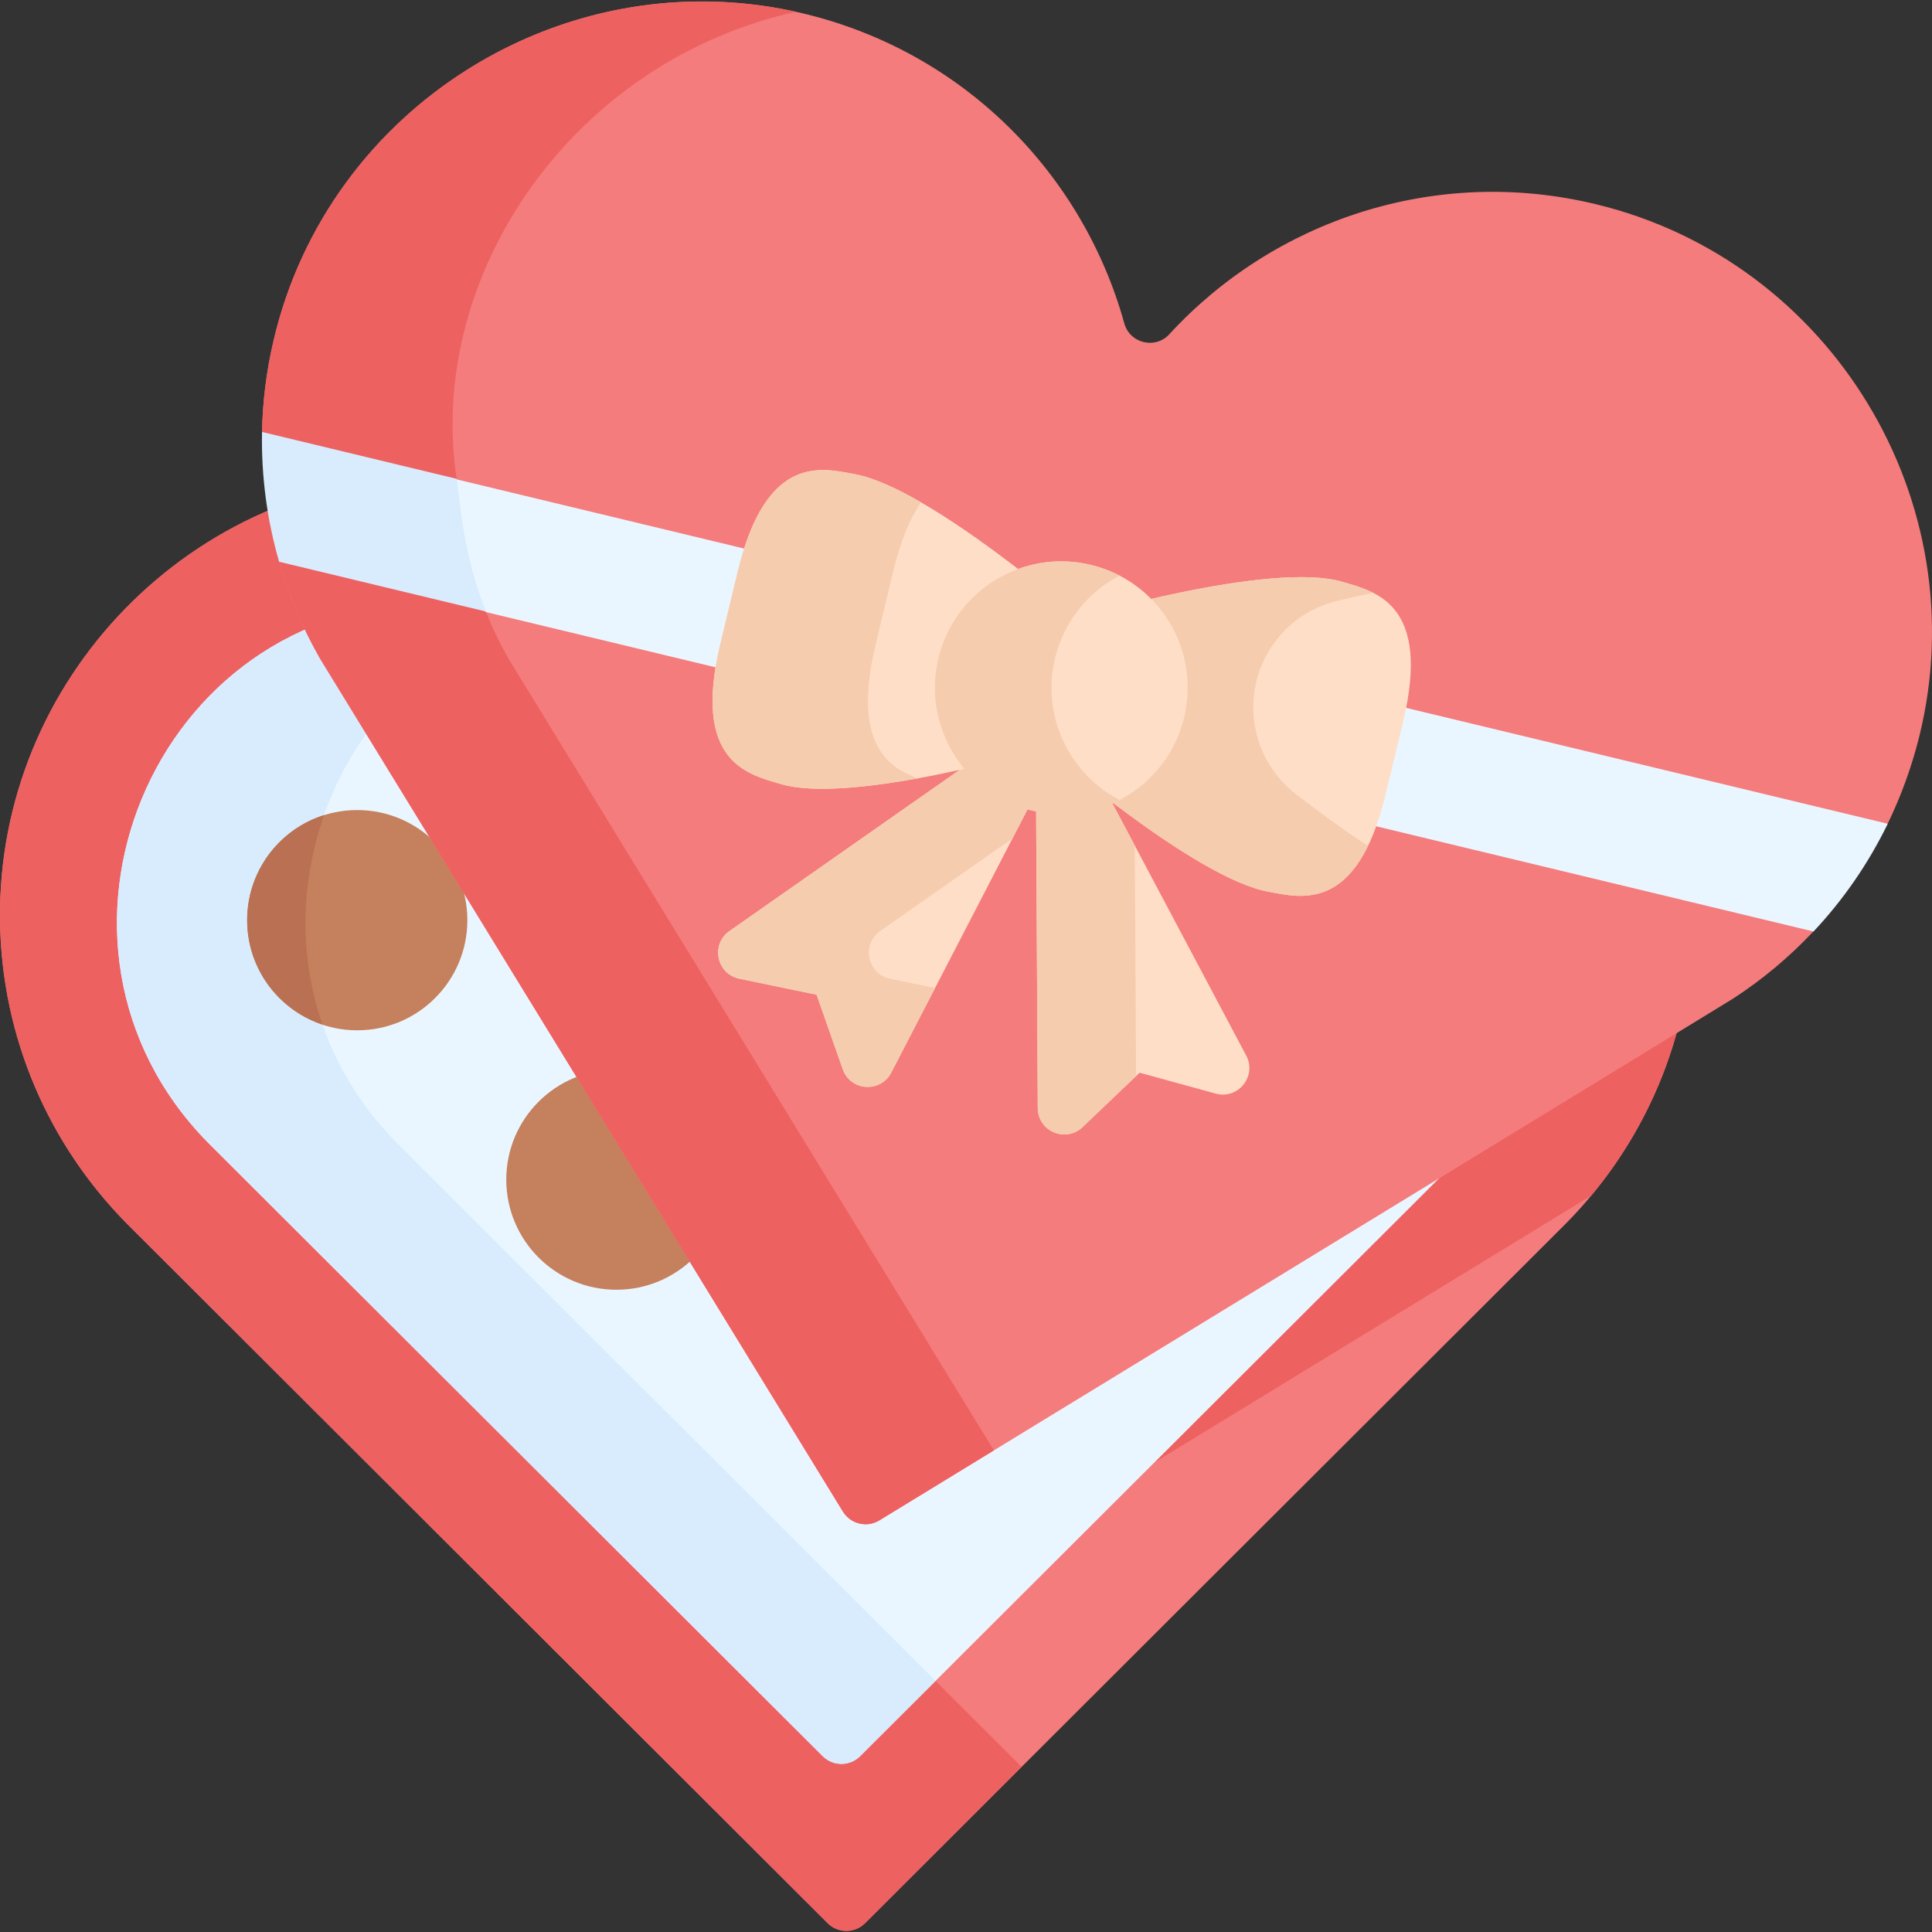 <?xml version="1.0" encoding="UTF-8"?>
<svg xmlns="http://www.w3.org/2000/svg" width="21" height="21" viewBox="0 0 21 21" fill="none">
  <rect x="0" y="0" width="21" height="21" fill="#333333" stroke="none"/>
  <g id="chocolate-box-2 1" clip-path="url(#clip0_2322_19510)">
    <g id="Group">
      <path id="Vector" d="M1.373 13.294C0.536 12.444 0.014 11.282 0 9.998C-0.028 7.382 2.085 5.211 4.7 5.172C6.736 5.142 8.483 6.386 9.199 8.158C9.916 6.386 11.663 5.142 13.698 5.172C16.314 5.211 18.427 7.382 18.399 9.998C18.385 11.282 17.863 12.444 17.026 13.294C17.026 13.294 10.67 19.639 9.403 20.904C9.29 21.016 9.108 21.016 8.996 20.904L1.373 13.294Z" fill="#F47C7C"></path>
      <g id="Group_2">
        <path id="Vector_2" d="M4.61 12.722C3.773 11.872 3.251 10.71 3.237 9.426C3.218 7.654 4.182 6.086 5.619 5.247C5.321 5.194 5.014 5.168 4.7 5.172C2.085 5.211 -0.028 7.382 0 9.998C0.014 11.282 0.536 12.444 1.373 13.294L8.996 20.904C9.108 21.016 9.29 21.016 9.403 20.904C9.716 20.591 10.341 19.967 11.104 19.205L4.61 12.722Z" fill="#EE6161"></path>
      </g>
      <path id="Vector_3" d="M13.625 5.172L13.572 6.557C16.641 6.557 18.156 10.263 16.028 12.424L12.553 15.893C13.93 15.052 15.78 13.921 17.297 12.995C17.985 12.168 18.399 11.105 18.399 9.945C18.399 7.309 16.262 5.172 13.625 5.172Z" fill="#EE6161"></path>
      <path id="Vector_4" d="M16.028 12.422C18.156 10.261 16.641 6.555 13.572 6.555C12.159 6.555 10.904 7.401 10.374 8.712L9.146 11.751L7.917 8.712C7.387 7.401 6.132 6.555 4.72 6.555C1.652 6.555 0.135 10.261 2.263 12.422L8.942 19.088C9.055 19.201 9.237 19.201 9.35 19.088L16.028 12.422Z" fill="#EAF6FF"></path>
      <g id="Group_3">
        <path id="Vector_5" d="M4.312 12.422C2.439 10.52 3.389 7.422 5.735 6.706C5.412 6.607 5.071 6.555 4.72 6.555C1.652 6.555 0.135 10.261 2.263 12.422L8.942 19.088C9.055 19.201 9.237 19.201 9.35 19.088L10.17 18.27L4.312 12.422Z" fill="#D8ECFE"></path>
      </g>
      <path id="Vector_6" d="M6.7 14.019C7.361 14.019 7.897 13.483 7.897 12.822C7.897 12.161 7.361 11.625 6.7 11.625C6.039 11.625 5.503 12.161 5.503 12.822C5.503 13.483 6.039 14.019 6.7 14.019Z" fill="#C5805D"></path>
      <path id="Vector_7" d="M3.883 11.199C4.544 11.199 5.08 10.663 5.08 10.002C5.08 9.341 4.544 8.805 3.883 8.805C3.222 8.805 2.686 9.341 2.686 10.002C2.686 10.663 3.222 11.199 3.883 11.199Z" fill="#C5805D"></path>
      <g id="Group_4">
        <path id="Vector_8" d="M3.48 7.161C3.291 6.831 3.14 6.477 3.034 6.109L3.363 5.615L2.848 4.7C2.854 4.371 2.895 4.037 2.973 3.704C3.572 1.137 6.176 -0.469 8.738 0.148C10.485 0.568 11.773 1.899 12.221 3.516C12.282 3.733 12.558 3.799 12.71 3.633C13.845 2.398 15.598 1.798 17.344 2.219C19.906 2.835 21.494 5.45 20.861 8.008C20.778 8.34 20.663 8.655 20.519 8.952L19.61 9.327L19.712 10.123C19.45 10.402 19.156 10.648 18.837 10.855C18.811 10.873 11.091 15.589 9.558 16.526C9.423 16.609 9.246 16.566 9.162 16.431C8.224 14.899 3.496 7.188 3.48 7.161Z" fill="#F47C7C"></path>
        <g id="Group_5">
          <path id="Vector_9" d="M5.528 7.161C5.526 7.158 5.525 7.154 5.523 7.151C5.008 6.248 5.013 5.441 4.953 5.134C4.665 2.952 6.236 0.664 8.652 0.128C6.117 -0.433 3.565 1.166 2.973 3.703C2.895 4.037 2.854 4.37 2.848 4.699L3.363 5.614L3.034 6.109C3.14 6.477 3.291 6.83 3.48 7.161C3.496 7.188 8.224 14.899 9.162 16.43C9.246 16.566 9.423 16.608 9.558 16.526C9.818 16.367 10.255 16.099 10.803 15.765C9.337 13.374 5.542 7.185 5.528 7.161Z" fill="#EE6161"></path>
          <path id="Vector_10" d="M5.282 6.653L19.712 10.125C20.034 9.783 20.307 9.389 20.519 8.954L4.965 5.211L3.903 5.486L5.282 6.653Z" fill="#EAF6FF"></path>
          <path id="Vector_11" d="M5.282 6.647C5.032 6.018 5.005 5.483 4.965 5.205L2.848 4.695C2.839 5.179 2.903 5.654 3.034 6.106L5.282 6.647Z" fill="#D8ECFE"></path>
        </g>
        <g id="Group_6">
          <g id="Group_7">
            <path id="Vector_12" d="M11.767 12.251L12.387 11.66L13.214 11.887C13.458 11.954 13.664 11.697 13.546 11.474L11.935 8.438L11.261 8.607L11.28 12.044C11.281 12.297 11.584 12.426 11.767 12.251Z" fill="#FFDEC7"></path>
            <g id="Group_8">
              <path id="Vector_13" d="M12.335 9.192L11.935 8.438L11.261 8.607L11.28 12.044C11.281 12.297 11.584 12.426 11.767 12.251L12.349 11.696L12.335 9.192Z" fill="#F6CCAF"></path>
            </g>
            <path id="Vector_14" d="M9.16 11.621L8.876 10.812L8.036 10.638C7.789 10.587 7.722 10.265 7.929 10.12L10.745 8.148L11.268 8.606L9.688 11.658C9.572 11.883 9.243 11.86 9.16 11.621Z" fill="#FFDEC7"></path>
            <path id="Vector_15" d="M9.675 10.638C9.427 10.587 9.361 10.265 9.568 10.12L11.006 9.113L11.268 8.606L10.745 8.148L7.929 10.12C7.722 10.265 7.789 10.587 8.036 10.638L8.876 10.812L9.16 11.621C9.243 11.86 9.572 11.883 9.688 11.658L10.164 10.739L9.675 10.638Z" fill="#F6CCAF"></path>
          </g>
          <path id="Vector_16" d="M11.37 8.129C11.37 8.129 9.27 8.755 8.486 8.522C8.138 8.418 7.518 8.293 7.83 6.997L8.018 6.215C8.33 4.918 8.94 5.089 9.296 5.155C10.1 5.305 11.712 6.709 11.712 6.709L11.37 8.129Z" fill="#FFDEC7"></path>
          <path id="Vector_17" d="M9.52 6.997L9.708 6.215C9.791 5.869 9.896 5.627 10.011 5.46C9.748 5.308 9.497 5.192 9.296 5.155C8.939 5.089 8.33 4.918 8.018 6.215L7.83 6.997C7.518 8.293 8.138 8.418 8.486 8.522C8.827 8.623 9.419 8.562 9.978 8.46C9.642 8.34 9.262 8.069 9.52 6.997Z" fill="#F6CCAF"></path>
          <path id="Vector_18" d="M11.71 6.718C11.71 6.718 13.81 6.093 14.594 6.325C14.942 6.429 15.562 6.554 15.25 7.851L15.062 8.632C14.75 9.929 14.141 9.758 13.784 9.692C12.98 9.542 11.368 8.138 11.368 8.138L11.71 6.718Z" fill="#FFDEC7"></path>
          <path id="Vector_19" d="M13.656 7.41C13.761 6.974 14.102 6.633 14.539 6.53C14.66 6.501 14.79 6.472 14.926 6.444C14.812 6.385 14.692 6.354 14.594 6.325C13.81 6.093 11.71 6.718 11.71 6.718L11.368 8.138C11.368 8.138 12.98 9.542 13.784 9.692C14.077 9.746 14.541 9.871 14.87 9.195C14.591 9.013 14.315 8.808 14.082 8.628C13.713 8.341 13.547 7.864 13.656 7.41Z" fill="#F6CCAF"></path>
          <path id="Vector_20" d="M10.2 7.154C10.094 7.594 10.213 8.036 10.482 8.358L11.368 8.365L12.094 8.731C12.47 8.564 12.768 8.229 12.871 7.797C13.049 7.059 12.595 6.318 11.857 6.14C11.12 5.962 10.378 6.417 10.2 7.154Z" fill="#FFDEC7"></path>
          <path id="Vector_21" d="M11.468 7.154C11.565 6.752 11.829 6.434 12.17 6.257C12.073 6.206 11.968 6.167 11.857 6.14C11.12 5.963 10.378 6.417 10.2 7.154C10.023 7.892 10.477 8.634 11.214 8.811C11.55 8.892 11.886 8.842 12.169 8.695C11.622 8.41 11.317 7.781 11.468 7.154Z" fill="#F6CCAF"></path>
        </g>
      </g>
      <path id="Vector_22" d="M3.504 11.136C3.244 10.384 3.268 9.58 3.523 8.859C3.345 8.915 3.178 9.013 3.037 9.154C2.57 9.622 2.57 10.38 3.037 10.847C3.173 10.983 3.334 11.079 3.504 11.136Z" fill="#BA7052"></path>
    </g>
  </g>
  <defs>
    <clipPath id="clip0_2322_19510">
      <rect width="21" height="21" fill="white"></rect>
    </clipPath>
  </defs>
</svg>
